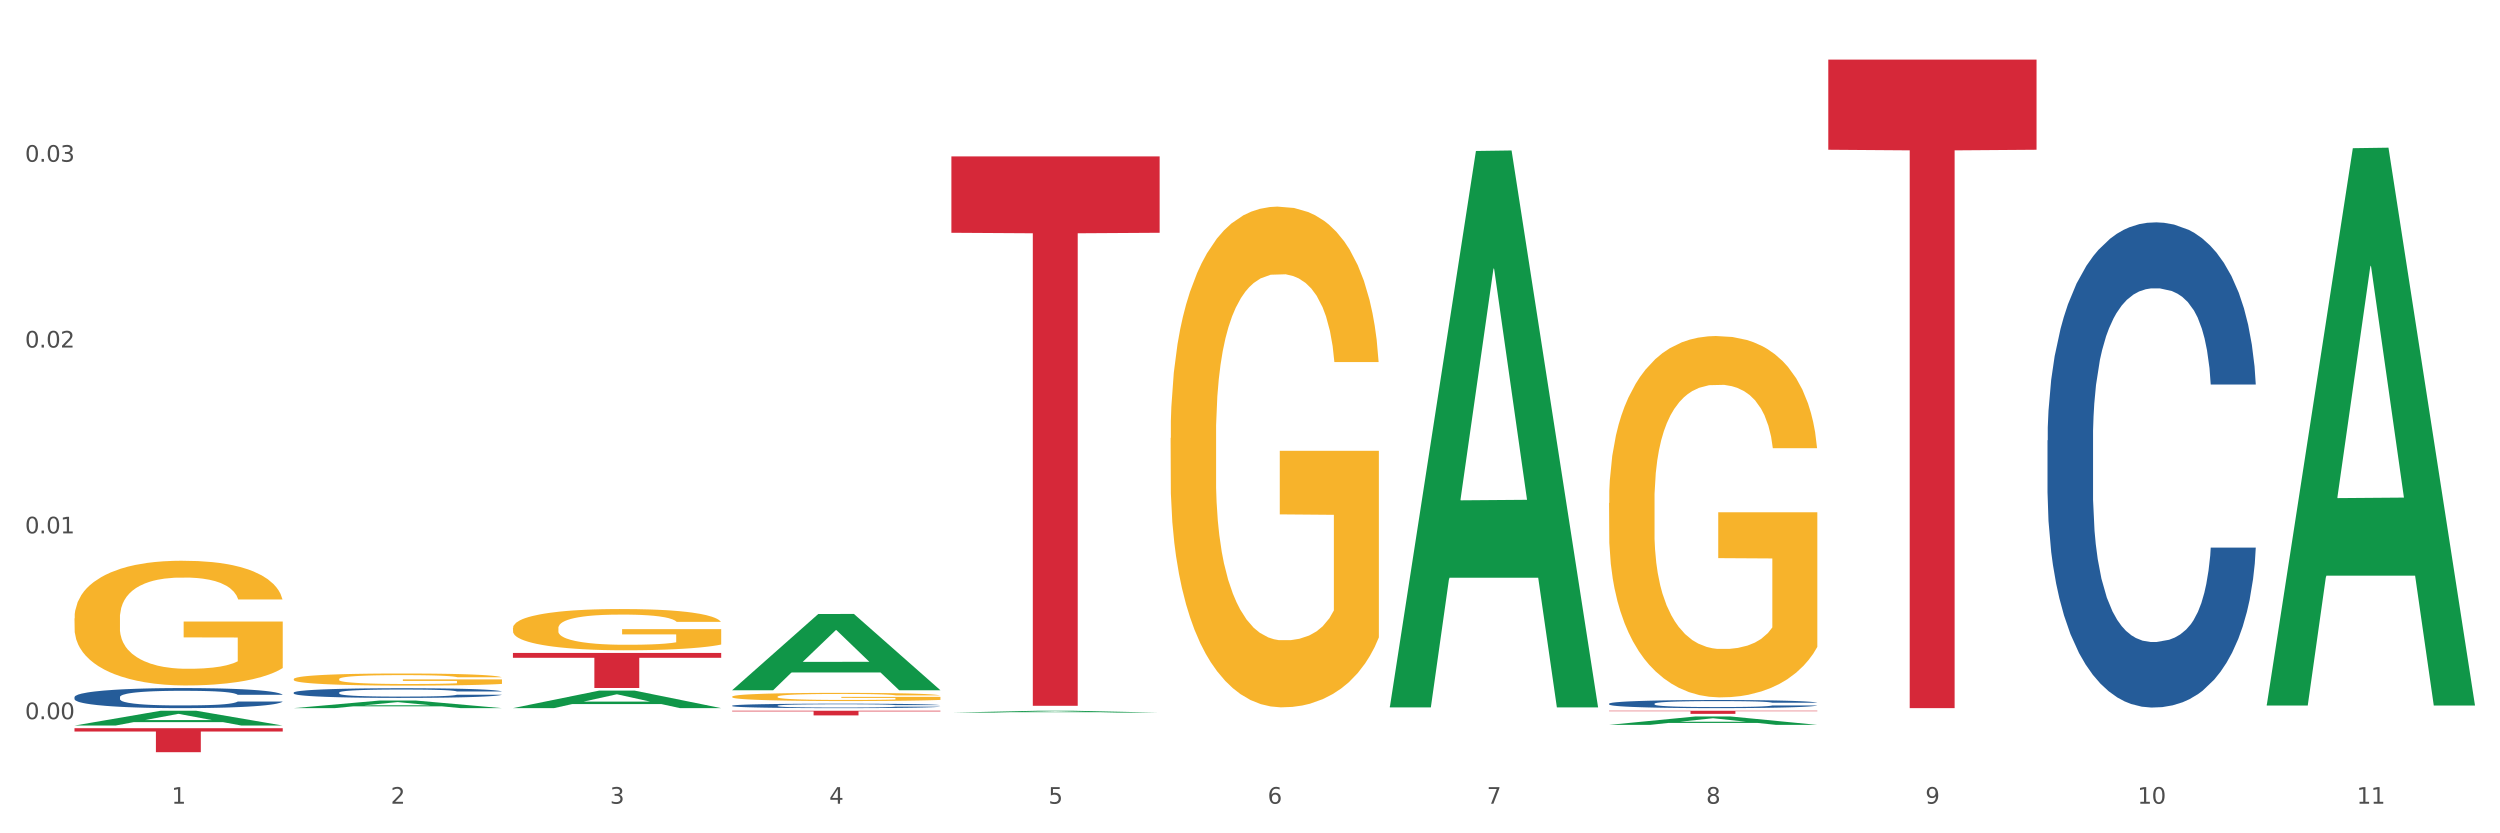<?xml version="1.0" encoding="utf-8" standalone="no"?>
<!DOCTYPE svg PUBLIC "-//W3C//DTD SVG 1.1//EN"
  "http://www.w3.org/Graphics/SVG/1.1/DTD/svg11.dtd">
<svg xmlns:xlink="http://www.w3.org/1999/xlink" width="1080pt" height="360pt" viewBox="0 0 1080 360" xmlns="http://www.w3.org/2000/svg" version="1.1">
 <rect x="0" y="0" width="1080" height="360" fill="#333333" stroke="none"/>
 <defs>
  <style type="text/css">*{stroke-linejoin: round; stroke-linecap: butt}</style>
 </defs>
 <g id="figure_1">
  <g id="patch_1">
   <path d="M 0 360 
L 1080 360 
L 1080 0 
L 0 0 
z
" style="fill: #ffffff; stroke: #ffffff; stroke-linejoin: miter"/>
  </g>
  <g id="axes_1">
   <g id="matplotlib.axis_1">
    <g id="xtick_1">
     <g id="text_1">
      <!-- 1 -->
      <g style="fill: #4d4d4d" transform="translate(74.106 347.204) scale(0.096 -0.096)">
       <defs>
        <path id="DejaVuSans-31" d="M 794 531 
L 1825 531 
L 1825 4091 
L 703 3866 
L 703 4441 
L 1819 4666 
L 2450 4666 
L 2450 531 
L 3481 531 
L 3481 0 
L 794 0 
L 794 531 
z
" transform="scale(0.016)"/>
       </defs>
       <use xlink:href="#DejaVuSans-31"/>
      </g>
     </g>
    </g>
    <g id="xtick_2">
     <g id="text_2">
      <!-- 2 -->
      <g style="fill: #4d4d4d" transform="translate(168.812 347.204) scale(0.096 -0.096)">
       <defs>
        <path id="DejaVuSans-32" d="M 1228 531 
L 3431 531 
L 3431 0 
L 469 0 
L 469 531 
Q 828 903 1448 1529 
Q 2069 2156 2228 2338 
Q 2531 2678 2651 2914 
Q 2772 3150 2772 3378 
Q 2772 3750 2511 3984 
Q 2250 4219 1831 4219 
Q 1534 4219 1204 4116 
Q 875 4013 500 3803 
L 500 4441 
Q 881 4594 1212 4672 
Q 1544 4750 1819 4750 
Q 2544 4750 2975 4387 
Q 3406 4025 3406 3419 
Q 3406 3131 3298 2873 
Q 3191 2616 2906 2266 
Q 2828 2175 2409 1742 
Q 1991 1309 1228 531 
z
" transform="scale(0.016)"/>
       </defs>
       <use xlink:href="#DejaVuSans-32"/>
      </g>
     </g>
    </g>
    <g id="xtick_3">
     <g id="text_3">
      <!-- 3 -->
      <g style="fill: #4d4d4d" transform="translate(263.517 347.204) scale(0.096 -0.096)">
       <defs>
        <path id="DejaVuSans-33" d="M 2597 2516 
Q 3050 2419 3304 2112 
Q 3559 1806 3559 1356 
Q 3559 666 3084 287 
Q 2609 -91 1734 -91 
Q 1441 -91 1130 -33 
Q 819 25 488 141 
L 488 750 
Q 750 597 1062 519 
Q 1375 441 1716 441 
Q 2309 441 2620 675 
Q 2931 909 2931 1356 
Q 2931 1769 2642 2001 
Q 2353 2234 1838 2234 
L 1294 2234 
L 1294 2753 
L 1863 2753 
Q 2328 2753 2575 2939 
Q 2822 3125 2822 3475 
Q 2822 3834 2567 4026 
Q 2313 4219 1838 4219 
Q 1578 4219 1281 4162 
Q 984 4106 628 3988 
L 628 4550 
Q 988 4650 1302 4700 
Q 1616 4750 1894 4750 
Q 2613 4750 3031 4423 
Q 3450 4097 3450 3541 
Q 3450 3153 3228 2886 
Q 3006 2619 2597 2516 
z
" transform="scale(0.016)"/>
       </defs>
       <use xlink:href="#DejaVuSans-33"/>
      </g>
     </g>
    </g>
    <g id="xtick_4">
     <g id="text_4">
      <!-- 4 -->
      <g style="fill: #4d4d4d" transform="translate(358.223 347.204) scale(0.096 -0.096)">
       <defs>
        <path id="DejaVuSans-34" d="M 2419 4116 
L 825 1625 
L 2419 1625 
L 2419 4116 
z
M 2253 4666 
L 3047 4666 
L 3047 1625 
L 3713 1625 
L 3713 1100 
L 3047 1100 
L 3047 0 
L 2419 0 
L 2419 1100 
L 313 1100 
L 313 1709 
L 2253 4666 
z
" transform="scale(0.016)"/>
       </defs>
       <use xlink:href="#DejaVuSans-34"/>
      </g>
     </g>
    </g>
    <g id="xtick_5">
     <g id="text_5">
      <!-- 5 -->
      <g style="fill: #4d4d4d" transform="translate(452.928 347.204) scale(0.096 -0.096)">
       <defs>
        <path id="DejaVuSans-35" d="M 691 4666 
L 3169 4666 
L 3169 4134 
L 1269 4134 
L 1269 2991 
Q 1406 3038 1543 3061 
Q 1681 3084 1819 3084 
Q 2600 3084 3056 2656 
Q 3513 2228 3513 1497 
Q 3513 744 3044 326 
Q 2575 -91 1722 -91 
Q 1428 -91 1123 -41 
Q 819 9 494 109 
L 494 744 
Q 775 591 1075 516 
Q 1375 441 1709 441 
Q 2250 441 2565 725 
Q 2881 1009 2881 1497 
Q 2881 1984 2565 2268 
Q 2250 2553 1709 2553 
Q 1456 2553 1204 2497 
Q 953 2441 691 2322 
L 691 4666 
z
" transform="scale(0.016)"/>
       </defs>
       <use xlink:href="#DejaVuSans-35"/>
      </g>
     </g>
    </g>
    <g id="xtick_6">
     <g id="text_6">
      <!-- 6 -->
      <g style="fill: #4d4d4d" transform="translate(547.634 347.204) scale(0.096 -0.096)">
       <defs>
        <path id="DejaVuSans-36" d="M 2113 2584 
Q 1688 2584 1439 2293 
Q 1191 2003 1191 1497 
Q 1191 994 1439 701 
Q 1688 409 2113 409 
Q 2538 409 2786 701 
Q 3034 994 3034 1497 
Q 3034 2003 2786 2293 
Q 2538 2584 2113 2584 
z
M 3366 4563 
L 3366 3988 
Q 3128 4100 2886 4159 
Q 2644 4219 2406 4219 
Q 1781 4219 1451 3797 
Q 1122 3375 1075 2522 
Q 1259 2794 1537 2939 
Q 1816 3084 2150 3084 
Q 2853 3084 3261 2657 
Q 3669 2231 3669 1497 
Q 3669 778 3244 343 
Q 2819 -91 2113 -91 
Q 1303 -91 875 529 
Q 447 1150 447 2328 
Q 447 3434 972 4092 
Q 1497 4750 2381 4750 
Q 2619 4750 2861 4703 
Q 3103 4656 3366 4563 
z
" transform="scale(0.016)"/>
       </defs>
       <use xlink:href="#DejaVuSans-36"/>
      </g>
     </g>
    </g>
    <g id="xtick_7">
     <g id="text_7">
      <!-- 7 -->
      <g style="fill: #4d4d4d" transform="translate(642.339 347.204) scale(0.096 -0.096)">
       <defs>
        <path id="DejaVuSans-37" d="M 525 4666 
L 3525 4666 
L 3525 4397 
L 1831 0 
L 1172 0 
L 2766 4134 
L 525 4134 
L 525 4666 
z
" transform="scale(0.016)"/>
       </defs>
       <use xlink:href="#DejaVuSans-37"/>
      </g>
     </g>
    </g>
    <g id="xtick_8">
     <g id="text_8">
      <!-- 8 -->
      <g style="fill: #4d4d4d" transform="translate(737.044 347.204) scale(0.096 -0.096)">
       <defs>
        <path id="DejaVuSans-38" d="M 2034 2216 
Q 1584 2216 1326 1975 
Q 1069 1734 1069 1313 
Q 1069 891 1326 650 
Q 1584 409 2034 409 
Q 2484 409 2743 651 
Q 3003 894 3003 1313 
Q 3003 1734 2745 1975 
Q 2488 2216 2034 2216 
z
M 1403 2484 
Q 997 2584 770 2862 
Q 544 3141 544 3541 
Q 544 4100 942 4425 
Q 1341 4750 2034 4750 
Q 2731 4750 3128 4425 
Q 3525 4100 3525 3541 
Q 3525 3141 3298 2862 
Q 3072 2584 2669 2484 
Q 3125 2378 3379 2068 
Q 3634 1759 3634 1313 
Q 3634 634 3220 271 
Q 2806 -91 2034 -91 
Q 1263 -91 848 271 
Q 434 634 434 1313 
Q 434 1759 690 2068 
Q 947 2378 1403 2484 
z
M 1172 3481 
Q 1172 3119 1398 2916 
Q 1625 2713 2034 2713 
Q 2441 2713 2670 2916 
Q 2900 3119 2900 3481 
Q 2900 3844 2670 4047 
Q 2441 4250 2034 4250 
Q 1625 4250 1398 4047 
Q 1172 3844 1172 3481 
z
" transform="scale(0.016)"/>
       </defs>
       <use xlink:href="#DejaVuSans-38"/>
      </g>
     </g>
    </g>
    <g id="xtick_9">
     <g id="text_9">
      <!-- 9 -->
      <g style="fill: #4d4d4d" transform="translate(831.75 347.204) scale(0.096 -0.096)">
       <defs>
        <path id="DejaVuSans-39" d="M 703 97 
L 703 672 
Q 941 559 1184 500 
Q 1428 441 1663 441 
Q 2288 441 2617 861 
Q 2947 1281 2994 2138 
Q 2813 1869 2534 1725 
Q 2256 1581 1919 1581 
Q 1219 1581 811 2004 
Q 403 2428 403 3163 
Q 403 3881 828 4315 
Q 1253 4750 1959 4750 
Q 2769 4750 3195 4129 
Q 3622 3509 3622 2328 
Q 3622 1225 3098 567 
Q 2575 -91 1691 -91 
Q 1453 -91 1209 -44 
Q 966 3 703 97 
z
M 1959 2075 
Q 2384 2075 2632 2365 
Q 2881 2656 2881 3163 
Q 2881 3666 2632 3958 
Q 2384 4250 1959 4250 
Q 1534 4250 1286 3958 
Q 1038 3666 1038 3163 
Q 1038 2656 1286 2365 
Q 1534 2075 1959 2075 
z
" transform="scale(0.016)"/>
       </defs>
       <use xlink:href="#DejaVuSans-39"/>
      </g>
     </g>
    </g>
    <g id="xtick_10">
     <g id="text_10">
      <!-- 10 -->
      <g style="fill: #4d4d4d" transform="translate(923.401 347.204) scale(0.096 -0.096)">
       <defs>
        <path id="DejaVuSans-30" d="M 2034 4250 
Q 1547 4250 1301 3770 
Q 1056 3291 1056 2328 
Q 1056 1369 1301 889 
Q 1547 409 2034 409 
Q 2525 409 2770 889 
Q 3016 1369 3016 2328 
Q 3016 3291 2770 3770 
Q 2525 4250 2034 4250 
z
M 2034 4750 
Q 2819 4750 3233 4129 
Q 3647 3509 3647 2328 
Q 3647 1150 3233 529 
Q 2819 -91 2034 -91 
Q 1250 -91 836 529 
Q 422 1150 422 2328 
Q 422 3509 836 4129 
Q 1250 4750 2034 4750 
z
" transform="scale(0.016)"/>
       </defs>
       <use xlink:href="#DejaVuSans-31"/>
       <use xlink:href="#DejaVuSans-30" transform="translate(63.623 0)"/>
      </g>
     </g>
    </g>
    <g id="xtick_11">
     <g id="text_11">
      <!-- 11 -->
      <g style="fill: #4d4d4d" transform="translate(1018.107 347.204) scale(0.096 -0.096)">
       <use xlink:href="#DejaVuSans-31"/>
       <use xlink:href="#DejaVuSans-31" transform="translate(63.623 0)"/>
      </g>
     </g>
    </g>
    <g id="xtick_12"/>
    <g id="xtick_13"/>
    <g id="xtick_14"/>
    <g id="xtick_15"/>
    <g id="xtick_16"/>
    <g id="xtick_17"/>
    <g id="xtick_18"/>
    <g id="xtick_19"/>
    <g id="xtick_20"/>
    <g id="xtick_21"/>
   </g>
   <g id="matplotlib.axis_2">
    <g id="ytick_1">
     <g id="text_12">
      <!-- 0.00 -->
      <g style="fill: #4d4d4d" transform="translate(10.8 310.688) scale(0.096 -0.096)">
       <defs>
        <path id="DejaVuSans-2e" d="M 684 794 
L 1344 794 
L 1344 0 
L 684 0 
L 684 794 
z
" transform="scale(0.016)"/>
       </defs>
       <use xlink:href="#DejaVuSans-30"/>
       <use xlink:href="#DejaVuSans-2e" transform="translate(63.623 0)"/>
       <use xlink:href="#DejaVuSans-30" transform="translate(95.41 0)"/>
       <use xlink:href="#DejaVuSans-30" transform="translate(159.033 0)"/>
      </g>
     </g>
    </g>
    <g id="ytick_2">
     <g id="text_13">
      <!-- 0.01 -->
      <g style="fill: #4d4d4d" transform="translate(10.8 230.418) scale(0.096 -0.096)">
       <use xlink:href="#DejaVuSans-30"/>
       <use xlink:href="#DejaVuSans-2e" transform="translate(63.623 0)"/>
       <use xlink:href="#DejaVuSans-30" transform="translate(95.41 0)"/>
       <use xlink:href="#DejaVuSans-31" transform="translate(159.033 0)"/>
      </g>
     </g>
    </g>
    <g id="ytick_3">
     <g id="text_14">
      <!-- 0.02 -->
      <g style="fill: #4d4d4d" transform="translate(10.8 150.149) scale(0.096 -0.096)">
       <use xlink:href="#DejaVuSans-30"/>
       <use xlink:href="#DejaVuSans-2e" transform="translate(63.623 0)"/>
       <use xlink:href="#DejaVuSans-30" transform="translate(95.41 0)"/>
       <use xlink:href="#DejaVuSans-32" transform="translate(159.033 0)"/>
      </g>
     </g>
    </g>
    <g id="ytick_4">
     <g id="text_15">
      <!-- 0.03 -->
      <g style="fill: #4d4d4d" transform="translate(10.8 69.879) scale(0.096 -0.096)">
       <use xlink:href="#DejaVuSans-30"/>
       <use xlink:href="#DejaVuSans-2e" transform="translate(63.623 0)"/>
       <use xlink:href="#DejaVuSans-30" transform="translate(95.41 0)"/>
       <use xlink:href="#DejaVuSans-33" transform="translate(159.033 0)"/>
      </g>
     </g>
    </g>
    <g id="ytick_5"/>
    <g id="ytick_6"/>
    <g id="ytick_7"/>
    <g id="ytick_8"/>
   </g>
   <g id="PolyCollection_1">
    <path d="M 32.175 313.431 
L 32.268 313.425 
L 69.369 307.047 
L 84.766 307.041 
L 122.145 313.443 
L 104.337 313.443 
L 96.267 311.952 
L 57.96 311.952 
L 57.682 311.976 
L 49.891 313.443 
L 32.175 313.443 
L 32.175 313.431 
L 62.783 311.063 
L 91.444 311.057 
L 77.253 308.406 
L 77.067 308.394 
L 76.882 308.412 
L 62.691 311.057 
L 62.783 311.063 
L 32.175 313.431 
z
" clip-path="url(#p2128aaa28a)" style="fill: #109648"/>
    <path d="M 316.291 307.041 
L 406.262 307.041 
L 406.262 307.318 
L 370.871 307.32 
L 370.871 309.038 
L 351.469 309.038 
L 351.469 307.32 
L 316.291 307.318 
L 316.291 307.043 
L 316.291 307.041 
z
" clip-path="url(#p2128aaa28a)" style="fill: #d62839"/>
    <path d="M 221.586 282.055 
L 311.556 282.055 
L 311.556 284.163 
L 276.165 284.177 
L 276.165 297.222 
L 256.764 297.222 
L 256.764 284.177 
L 221.586 284.163 
L 221.586 282.069 
L 221.586 282.055 
z
" clip-path="url(#p2128aaa28a)" style="fill: #d62839"/>
    <path d="M 32.175 314.568 
L 122.145 314.568 
L 122.145 316.011 
L 86.754 316.021 
L 86.754 324.95 
L 67.353 324.95 
L 67.353 316.021 
L 32.175 316.011 
L 32.175 314.578 
L 32.175 314.568 
z
" clip-path="url(#p2128aaa28a)" style="fill: #d62839"/>
    <path d="M 32.175 301.142 
L 32.281 301.134 
L 32.281 300.912 
L 32.6 300.611 
L 33.77 300.057 
L 35.259 299.637 
L 37.811 299.147 
L 39.194 298.941 
L 41.002 298.711 
L 44.724 298.339 
L 48.978 298.022 
L 51.956 297.848 
L 54.189 297.737 
L 59.187 297.539 
L 62.059 297.452 
L 65.036 297.381 
L 67.589 297.333 
L 71.843 297.278 
L 75.246 297.254 
L 79.181 297.246 
L 82.477 297.254 
L 86.838 297.286 
L 93.219 297.381 
L 95.665 297.436 
L 98.961 297.531 
L 102.365 297.658 
L 105.13 297.785 
L 108.32 297.967 
L 111.617 298.204 
L 114.807 298.505 
L 117.041 298.782 
L 118.848 299.075 
L 120.444 299.432 
L 121.613 299.819 
L 122.145 300.144 
L 102.684 300.144 
L 102.152 299.851 
L 101.088 299.534 
L 100.025 299.321 
L 98.855 299.147 
L 97.047 298.949 
L 95.452 298.822 
L 92.793 298.671 
L 90.347 298.576 
L 88.327 298.521 
L 85.881 298.474 
L 80.67 298.426 
L 76.947 298.426 
L 74.608 298.442 
L 71.736 298.481 
L 69.29 298.537 
L 66.419 298.632 
L 64.186 298.735 
L 61.952 298.869 
L 60.676 298.964 
L 58.762 299.139 
L 57.486 299.281 
L 55.784 299.527 
L 54.827 299.701 
L 53.126 300.152 
L 52.381 300.485 
L 52.062 300.714 
L 51.849 300.967 
L 51.849 302.203 
L 52.487 302.757 
L 53.019 302.994 
L 53.87 303.263 
L 55.465 303.612 
L 57.805 303.952 
L 60.251 304.198 
L 62.271 304.348 
L 64.186 304.459 
L 66.1 304.546 
L 68.44 304.625 
L 70.354 304.673 
L 73.225 304.72 
L 76.628 304.744 
L 79.287 304.744 
L 84.711 304.704 
L 87.157 304.665 
L 89.496 304.609 
L 92.049 304.522 
L 94.069 304.427 
L 95.239 304.356 
L 97.153 304.206 
L 98.642 304.047 
L 99.919 303.865 
L 100.769 303.707 
L 101.726 303.469 
L 102.471 303.2 
L 102.684 303.058 
L 122.145 303.058 
L 121.72 303.343 
L 120.975 303.62 
L 119.487 303.992 
L 118.317 304.206 
L 116.509 304.467 
L 114.595 304.689 
L 111.936 304.934 
L 109.49 305.116 
L 106.937 305.274 
L 104.172 305.417 
L 99.174 305.615 
L 97.366 305.67 
L 93.538 305.765 
L 90.56 305.821 
L 86.2 305.876 
L 81.733 305.908 
L 77.054 305.916 
L 72.906 305.9 
L 68.333 305.852 
L 65.462 305.805 
L 62.271 305.734 
L 58.549 305.623 
L 55.04 305.488 
L 51.743 305.33 
L 48.659 305.148 
L 45.788 304.942 
L 42.065 304.601 
L 39.3 304.269 
L 37.28 303.96 
L 35.897 303.699 
L 34.515 303.366 
L 33.77 303.137 
L 32.6 302.583 
L 32.175 302.068 
L 32.175 301.142 
z
" clip-path="url(#p2128aaa28a)" style="fill: #255c99"/>
    <path d="M 126.88 299.189 
L 126.987 299.186 
L 126.987 299.079 
L 127.306 298.933 
L 128.476 298.666 
L 129.965 298.463 
L 132.517 298.226 
L 133.899 298.127 
L 135.707 298.016 
L 139.43 297.837 
L 143.683 297.684 
L 146.661 297.6 
L 148.894 297.546 
L 153.893 297.451 
L 156.764 297.409 
L 159.742 297.374 
L 162.294 297.351 
L 166.548 297.325 
L 169.951 297.313 
L 173.886 297.309 
L 177.183 297.313 
L 181.543 297.328 
L 187.924 297.374 
L 190.37 297.401 
L 193.667 297.447 
L 197.07 297.508 
L 199.835 297.569 
L 203.025 297.657 
L 206.322 297.772 
L 209.513 297.917 
L 211.746 298.051 
L 213.554 298.192 
L 215.149 298.364 
L 216.319 298.551 
L 216.851 298.708 
L 197.389 298.708 
L 196.857 298.567 
L 195.794 298.414 
L 194.73 298.31 
L 193.561 298.226 
L 191.753 298.131 
L 190.157 298.07 
L 187.499 297.997 
L 185.053 297.951 
L 183.032 297.925 
L 180.586 297.902 
L 175.375 297.879 
L 171.653 297.879 
L 169.313 297.886 
L 166.442 297.905 
L 163.996 297.932 
L 161.124 297.978 
L 158.891 298.028 
L 156.658 298.093 
L 155.382 298.139 
L 153.467 298.223 
L 152.191 298.291 
L 150.49 298.41 
L 149.533 298.494 
L 147.831 298.712 
L 147.087 298.872 
L 146.768 298.983 
L 146.555 299.105 
L 146.555 299.701 
L 147.193 299.969 
L 147.725 300.084 
L 148.575 300.214 
L 150.171 300.382 
L 152.51 300.546 
L 154.956 300.664 
L 156.977 300.737 
L 158.891 300.791 
L 160.805 300.833 
L 163.145 300.871 
L 165.059 300.894 
L 167.931 300.917 
L 171.334 300.928 
L 173.993 300.928 
L 179.416 300.909 
L 181.862 300.89 
L 184.202 300.863 
L 186.754 300.821 
L 188.775 300.775 
L 189.945 300.741 
L 191.859 300.668 
L 193.348 300.592 
L 194.624 300.504 
L 195.475 300.428 
L 196.432 300.313 
L 197.176 300.183 
L 197.389 300.114 
L 216.851 300.114 
L 216.425 300.252 
L 215.681 300.385 
L 214.192 300.565 
L 213.022 300.668 
L 211.214 300.794 
L 209.3 300.901 
L 206.641 301.02 
L 204.195 301.108 
L 201.643 301.184 
L 198.878 301.253 
L 193.88 301.348 
L 192.072 301.375 
L 188.243 301.421 
L 185.265 301.448 
L 180.905 301.475 
L 176.439 301.49 
L 171.759 301.494 
L 167.612 301.486 
L 163.039 301.463 
L 160.167 301.44 
L 156.977 301.406 
L 153.255 301.352 
L 149.745 301.287 
L 146.448 301.211 
L 143.364 301.123 
L 140.493 301.024 
L 136.771 300.859 
L 134.006 300.699 
L 131.985 300.55 
L 130.603 300.424 
L 129.22 300.263 
L 128.476 300.152 
L 127.306 299.885 
L 126.88 299.636 
L 126.88 299.189 
z
" clip-path="url(#p2128aaa28a)" style="fill: #255c99"/>
    <path d="M 316.291 304.852 
L 316.398 304.85 
L 316.398 304.801 
L 316.717 304.733 
L 317.887 304.61 
L 319.376 304.516 
L 321.928 304.407 
L 323.31 304.361 
L 325.118 304.31 
L 328.84 304.227 
L 333.094 304.156 
L 336.072 304.118 
L 338.305 304.093 
L 343.304 304.049 
L 346.175 304.029 
L 349.153 304.013 
L 351.705 304.003 
L 355.959 303.991 
L 359.362 303.985 
L 363.297 303.983 
L 366.594 303.985 
L 370.954 303.992 
L 377.335 304.013 
L 379.781 304.026 
L 383.078 304.047 
L 386.481 304.075 
L 389.246 304.103 
L 392.436 304.144 
L 395.733 304.197 
L 398.924 304.264 
L 401.157 304.326 
L 402.965 304.391 
L 404.56 304.471 
L 405.73 304.557 
L 406.262 304.629 
L 386.8 304.629 
L 386.268 304.564 
L 385.205 304.493 
L 384.141 304.446 
L 382.971 304.407 
L 381.164 304.363 
L 379.568 304.335 
L 376.91 304.301 
L 374.464 304.28 
L 372.443 304.268 
L 369.997 304.257 
L 364.786 304.246 
L 361.064 304.246 
L 358.724 304.25 
L 355.853 304.259 
L 353.407 304.271 
L 350.535 304.292 
L 348.302 304.315 
L 346.069 304.345 
L 344.793 304.366 
L 342.878 304.405 
L 341.602 304.437 
L 339.901 304.492 
L 338.944 304.531 
L 337.242 304.631 
L 336.498 304.705 
L 336.178 304.756 
L 335.966 304.813 
L 335.966 305.088 
L 336.604 305.212 
L 337.136 305.265 
L 337.986 305.325 
L 339.582 305.402 
L 341.921 305.478 
L 344.367 305.533 
L 346.388 305.566 
L 348.302 305.591 
L 350.216 305.61 
L 352.556 305.628 
L 354.47 305.639 
L 357.342 305.649 
L 360.745 305.655 
L 363.403 305.655 
L 368.827 305.646 
L 371.273 305.637 
L 373.613 305.625 
L 376.165 305.605 
L 378.186 305.584 
L 379.356 305.568 
L 381.27 305.535 
L 382.759 305.499 
L 384.035 305.459 
L 384.886 305.423 
L 385.843 305.37 
L 386.587 305.31 
L 386.8 305.279 
L 406.262 305.279 
L 405.836 305.342 
L 405.092 305.404 
L 403.603 305.487 
L 402.433 305.535 
L 400.625 305.593 
L 398.711 305.642 
L 396.052 305.697 
L 393.606 305.738 
L 391.054 305.773 
L 388.289 305.805 
L 383.291 305.849 
L 381.483 305.861 
L 377.654 305.882 
L 374.676 305.895 
L 370.316 305.907 
L 365.849 305.914 
L 361.17 305.916 
L 357.023 305.912 
L 352.45 305.902 
L 349.578 305.891 
L 346.388 305.875 
L 342.666 305.85 
L 339.156 305.82 
L 335.859 305.785 
L 332.775 305.745 
L 329.904 305.699 
L 326.182 305.623 
L 323.417 305.549 
L 321.396 305.48 
L 320.014 305.422 
L 318.631 305.348 
L 317.887 305.296 
L 316.717 305.173 
L 316.291 305.058 
L 316.291 304.852 
z
" clip-path="url(#p2128aaa28a)" style="fill: #255c99"/>
    <path d="M 695.113 303.982 
L 695.22 303.979 
L 695.22 303.889 
L 695.539 303.768 
L 696.709 303.543 
L 698.197 303.373 
L 700.75 303.174 
L 702.132 303.091 
L 703.94 302.998 
L 707.662 302.847 
L 711.916 302.719 
L 714.894 302.649 
L 717.127 302.604 
L 722.126 302.523 
L 724.997 302.488 
L 727.975 302.459 
L 730.527 302.44 
L 734.781 302.418 
L 738.184 302.408 
L 742.119 302.405 
L 745.416 302.408 
L 749.776 302.421 
L 756.157 302.459 
L 758.603 302.482 
L 761.9 302.52 
L 765.303 302.572 
L 768.068 302.623 
L 771.258 302.697 
L 774.555 302.793 
L 777.746 302.915 
L 779.979 303.027 
L 781.787 303.145 
L 783.382 303.29 
L 784.552 303.447 
L 785.084 303.578 
L 765.622 303.578 
L 765.09 303.46 
L 764.027 303.331 
L 762.963 303.245 
L 761.793 303.174 
L 759.985 303.094 
L 758.39 303.043 
L 755.732 302.982 
L 753.286 302.943 
L 751.265 302.921 
L 748.819 302.902 
L 743.608 302.883 
L 739.886 302.883 
L 737.546 302.889 
L 734.675 302.905 
L 732.229 302.927 
L 729.357 302.966 
L 727.124 303.008 
L 724.891 303.062 
L 723.615 303.101 
L 721.7 303.171 
L 720.424 303.229 
L 718.723 303.328 
L 717.765 303.399 
L 716.064 303.582 
L 715.319 303.716 
L 715 303.809 
L 714.788 303.912 
L 714.788 304.412 
L 715.426 304.636 
L 715.958 304.733 
L 716.808 304.842 
L 718.404 304.983 
L 720.743 305.121 
L 723.189 305.22 
L 725.21 305.281 
L 727.124 305.326 
L 729.038 305.361 
L 731.378 305.393 
L 733.292 305.412 
L 736.164 305.432 
L 739.567 305.441 
L 742.225 305.441 
L 747.649 305.425 
L 750.095 305.409 
L 752.435 305.387 
L 754.987 305.351 
L 757.008 305.313 
L 758.178 305.284 
L 760.092 305.223 
L 761.581 305.159 
L 762.857 305.085 
L 763.708 305.021 
L 764.665 304.925 
L 765.409 304.816 
L 765.622 304.758 
L 785.084 304.758 
L 784.658 304.874 
L 783.914 304.986 
L 782.425 305.137 
L 781.255 305.223 
L 779.447 305.329 
L 777.533 305.419 
L 774.874 305.518 
L 772.428 305.592 
L 769.876 305.656 
L 767.111 305.714 
L 762.112 305.794 
L 760.305 305.816 
L 756.476 305.855 
L 753.498 305.877 
L 749.138 305.9 
L 744.671 305.913 
L 739.992 305.916 
L 735.845 305.909 
L 731.272 305.89 
L 728.4 305.871 
L 725.21 305.842 
L 721.488 305.797 
L 717.978 305.743 
L 714.681 305.678 
L 711.597 305.605 
L 708.726 305.521 
L 705.004 305.383 
L 702.239 305.249 
L 700.218 305.124 
L 698.836 305.018 
L 697.453 304.883 
L 696.709 304.79 
L 695.539 304.566 
L 695.113 304.357 
L 695.113 303.982 
z
" clip-path="url(#p2128aaa28a)" style="fill: #255c99"/>
    <path d="M 884.524 190.236 
L 884.631 190.045 
L 884.631 184.685 
L 884.95 177.411 
L 886.12 164.01 
L 887.608 153.864 
L 890.161 141.996 
L 891.543 137.018 
L 893.351 131.467 
L 897.073 122.469 
L 901.327 114.812 
L 904.305 110.601 
L 906.538 107.921 
L 911.537 103.135 
L 914.408 101.029 
L 917.386 99.306 
L 919.938 98.158 
L 924.192 96.818 
L 927.595 96.243 
L 931.53 96.052 
L 934.827 96.243 
L 939.187 97.009 
L 945.568 99.306 
L 948.014 100.646 
L 951.311 102.943 
L 954.714 106.006 
L 957.479 109.069 
L 960.669 113.472 
L 963.966 119.215 
L 967.157 126.49 
L 969.39 133.19 
L 971.198 140.273 
L 972.793 148.887 
L 973.963 158.267 
L 974.495 166.116 
L 955.033 166.116 
L 954.501 159.033 
L 953.438 151.376 
L 952.374 146.207 
L 951.204 141.996 
L 949.396 137.21 
L 947.801 134.147 
L 945.143 130.51 
L 942.697 128.212 
L 940.676 126.872 
L 938.23 125.724 
L 933.019 124.575 
L 929.297 124.575 
L 926.957 124.958 
L 924.086 125.915 
L 921.64 127.255 
L 918.768 129.552 
L 916.535 132.041 
L 914.302 135.295 
L 913.026 137.593 
L 911.111 141.804 
L 909.835 145.25 
L 908.134 151.184 
L 907.176 155.396 
L 905.475 166.307 
L 904.73 174.348 
L 904.411 179.899 
L 904.199 186.025 
L 904.199 215.888 
L 904.837 229.289 
L 905.368 235.032 
L 906.219 241.54 
L 907.814 249.963 
L 910.154 258.195 
L 912.6 264.129 
L 914.621 267.767 
L 916.535 270.447 
L 918.449 272.552 
L 920.789 274.467 
L 922.703 275.615 
L 925.575 276.764 
L 928.978 277.338 
L 931.636 277.338 
L 937.06 276.381 
L 939.506 275.424 
L 941.846 274.084 
L 944.398 271.978 
L 946.419 269.681 
L 947.589 267.958 
L 949.503 264.321 
L 950.992 260.492 
L 952.268 256.089 
L 953.119 252.261 
L 954.076 246.518 
L 954.82 240.009 
L 955.033 236.563 
L 974.495 236.563 
L 974.069 243.455 
L 973.325 250.155 
L 971.836 259.152 
L 970.666 264.321 
L 968.858 270.638 
L 966.944 275.998 
L 964.285 281.933 
L 961.839 286.336 
L 959.287 290.164 
L 956.522 293.61 
L 951.523 298.396 
L 949.715 299.736 
L 945.887 302.033 
L 942.909 303.373 
L 938.549 304.713 
L 934.082 305.479 
L 929.403 305.67 
L 925.256 305.287 
L 920.683 304.139 
L 917.811 302.99 
L 914.621 301.267 
L 910.899 298.587 
L 907.389 295.333 
L 904.092 291.504 
L 901.008 287.101 
L 898.137 282.124 
L 894.415 273.892 
L 891.65 265.852 
L 889.629 258.386 
L 888.246 252.069 
L 886.864 244.029 
L 886.12 238.477 
L 884.95 225.077 
L 884.524 212.634 
L 884.524 190.236 
z
" clip-path="url(#p2128aaa28a)" style="fill: #255c99"/>
    <path d="M 789.819 25.759 
L 879.789 25.759 
L 879.789 64.692 
L 844.398 64.955 
L 844.398 305.916 
L 824.997 305.916 
L 824.997 64.955 
L 789.819 64.692 
L 789.819 26.023 
L 789.819 25.759 
z
" clip-path="url(#p2128aaa28a)" style="fill: #d62839"/>
    <path d="M 32.175 267.137 
L 32.281 267.088 
L 32.281 265.316 
L 32.494 263.791 
L 33.556 260.1 
L 35.149 257.049 
L 36.318 255.425 
L 37.486 254.097 
L 38.867 252.768 
L 40.567 251.39 
L 43.647 249.373 
L 45.559 248.339 
L 47.896 247.257 
L 52.145 245.682 
L 55.225 244.796 
L 58.412 244.058 
L 63.617 243.172 
L 67.016 242.778 
L 70.627 242.483 
L 74.983 242.286 
L 78.275 242.237 
L 85.499 242.385 
L 91.659 242.828 
L 94.634 243.172 
L 98.458 243.763 
L 100.476 244.156 
L 103.769 244.944 
L 107.168 245.977 
L 109.505 246.863 
L 113.01 248.536 
L 115.666 250.209 
L 118.109 252.276 
L 119.383 253.703 
L 120.339 255.032 
L 121.189 256.557 
L 122.039 258.968 
L 102.919 258.968 
L 102.175 257.246 
L 101.007 255.622 
L 99.307 254.047 
L 97.82 253.063 
L 95.271 251.833 
L 92.934 251.046 
L 90.491 250.455 
L 87.517 249.963 
L 85.18 249.717 
L 81.887 249.52 
L 75.407 249.569 
L 71.052 249.963 
L 68.078 250.455 
L 66.166 250.898 
L 64.467 251.39 
L 62.555 252.079 
L 60.324 253.112 
L 58.731 254.047 
L 57.137 255.228 
L 55.863 256.409 
L 54.694 257.787 
L 53.738 259.264 
L 52.995 260.789 
L 52.357 262.659 
L 51.826 265.759 
L 51.826 272.501 
L 52.039 274.026 
L 52.57 276.044 
L 53.207 277.569 
L 54.269 279.39 
L 55.225 280.62 
L 57.031 282.392 
L 59.049 283.868 
L 60.643 284.803 
L 62.236 285.59 
L 64.998 286.673 
L 68.078 287.559 
L 70.734 288.1 
L 74.345 288.592 
L 76.788 288.789 
L 78.913 288.887 
L 84.118 288.887 
L 87.835 288.74 
L 91.978 288.395 
L 95.165 287.953 
L 97.82 287.411 
L 100.795 286.525 
L 102.707 285.689 
L 102.707 275.404 
L 79.338 275.355 
L 79.338 268.515 
L 122.145 268.515 
L 122.145 288.592 
L 120.339 289.626 
L 118.321 290.561 
L 116.197 291.397 
L 113.01 292.431 
L 109.186 293.415 
L 105.787 294.104 
L 102.175 294.694 
L 97.927 295.235 
L 92.403 295.728 
L 89.004 295.924 
L 84.755 296.072 
L 79.763 296.121 
L 75.407 296.023 
L 71.159 295.777 
L 66.697 295.334 
L 62.342 294.694 
L 59.049 294.054 
L 55.756 293.267 
L 52.251 292.234 
L 49.489 291.25 
L 47.365 290.364 
L 45.028 289.232 
L 42.479 287.756 
L 40.567 286.427 
L 38.867 285.049 
L 37.061 283.278 
L 35.787 281.752 
L 34.512 279.833 
L 33.768 278.406 
L 32.919 276.192 
L 32.281 273.091 
L 32.175 267.137 
z
" clip-path="url(#p2128aaa28a)" style="fill: #f7b32b"/>
    <path d="M 410.997 67.578 
L 500.967 67.578 
L 500.967 100.557 
L 465.576 100.78 
L 465.576 304.897 
L 446.175 304.897 
L 446.175 100.78 
L 410.997 100.557 
L 410.997 67.8 
L 410.997 67.578 
z
" clip-path="url(#p2128aaa28a)" style="fill: #d62839"/>
    <path d="M 695.113 217.3 
L 695.22 217.157 
L 695.22 212.024 
L 695.432 207.604 
L 696.494 196.911 
L 698.088 188.071 
L 699.256 183.366 
L 700.424 179.516 
L 701.805 175.667 
L 703.505 171.674 
L 706.585 165.828 
L 708.497 162.834 
L 710.834 159.698 
L 715.083 155.135 
L 718.164 152.569 
L 721.35 150.43 
L 726.555 147.863 
L 729.954 146.723 
L 733.566 145.867 
L 737.921 145.297 
L 741.214 145.154 
L 748.437 145.582 
L 754.598 146.865 
L 757.572 147.863 
L 761.396 149.574 
L 763.414 150.715 
L 766.707 152.996 
L 770.106 155.99 
L 772.443 158.557 
L 775.948 163.405 
L 778.604 168.252 
L 781.047 174.241 
L 782.322 178.376 
L 783.278 182.225 
L 784.128 186.645 
L 784.977 193.632 
L 765.857 193.632 
L 765.114 188.641 
L 763.945 183.936 
L 762.246 179.374 
L 760.759 176.522 
L 758.209 172.957 
L 755.872 170.676 
L 753.429 168.965 
L 750.455 167.539 
L 748.118 166.827 
L 744.825 166.256 
L 738.346 166.399 
L 733.991 167.539 
L 731.016 168.965 
L 729.104 170.248 
L 727.405 171.674 
L 725.493 173.67 
L 723.262 176.665 
L 721.669 179.374 
L 720.076 182.796 
L 718.801 186.217 
L 717.632 190.21 
L 716.676 194.487 
L 715.933 198.907 
L 715.296 204.325 
L 714.764 213.308 
L 714.764 232.841 
L 714.977 237.261 
L 715.508 243.107 
L 716.145 247.527 
L 717.208 252.802 
L 718.164 256.367 
L 719.969 261.5 
L 721.988 265.777 
L 723.581 268.486 
L 725.174 270.768 
L 727.936 273.904 
L 731.016 276.471 
L 733.672 278.039 
L 737.284 279.465 
L 739.727 280.035 
L 741.851 280.32 
L 747.056 280.32 
L 750.774 279.893 
L 754.916 278.895 
L 758.103 277.611 
L 760.759 276.043 
L 763.733 273.477 
L 765.645 271.053 
L 765.645 241.253 
L 742.276 241.111 
L 742.276 221.292 
L 785.084 221.292 
L 785.084 279.465 
L 783.278 282.459 
L 781.26 285.168 
L 779.135 287.592 
L 775.948 290.586 
L 772.124 293.438 
L 768.725 295.434 
L 765.114 297.145 
L 760.865 298.713 
L 755.341 300.139 
L 751.942 300.709 
L 747.693 301.137 
L 742.701 301.28 
L 738.346 300.995 
L 734.097 300.282 
L 729.636 298.998 
L 725.28 297.145 
L 721.988 295.291 
L 718.695 293.01 
L 715.189 290.016 
L 712.428 287.164 
L 710.303 284.598 
L 707.966 281.318 
L 705.417 277.041 
L 703.505 273.191 
L 701.805 269.199 
L 700 264.066 
L 698.725 259.646 
L 697.45 254.086 
L 696.707 249.951 
L 695.857 243.535 
L 695.22 234.552 
L 695.113 217.3 
z
" clip-path="url(#p2128aaa28a)" style="fill: #f7b32b"/>
    <path d="M 505.702 189.216 
L 505.809 189.019 
L 505.809 181.906 
L 506.021 175.782 
L 507.083 160.965 
L 508.677 148.716 
L 509.845 142.196 
L 511.014 136.862 
L 512.394 131.528 
L 514.094 125.996 
L 517.174 117.896 
L 519.086 113.747 
L 521.423 109.401 
L 525.672 103.079 
L 528.753 99.523 
L 531.939 96.559 
L 537.144 93.003 
L 540.543 91.423 
L 544.155 90.237 
L 548.51 89.447 
L 551.803 89.249 
L 559.026 89.842 
L 565.187 91.62 
L 568.161 93.003 
L 571.985 95.374 
L 574.003 96.954 
L 577.296 100.115 
L 580.695 104.264 
L 583.032 107.82 
L 586.537 114.537 
L 589.193 121.255 
L 591.636 129.552 
L 592.911 135.282 
L 593.867 140.616 
L 594.717 146.74 
L 595.566 156.421 
L 576.446 156.421 
L 575.703 149.506 
L 574.534 142.986 
L 572.835 136.664 
L 571.348 132.713 
L 568.798 127.774 
L 566.461 124.613 
L 564.018 122.242 
L 561.044 120.267 
L 558.707 119.279 
L 555.414 118.489 
L 548.935 118.686 
L 544.58 120.267 
L 541.606 122.242 
L 539.694 124.02 
L 537.994 125.996 
L 536.082 128.762 
L 533.851 132.911 
L 532.258 136.664 
L 530.665 141.406 
L 529.39 146.147 
L 528.222 151.679 
L 527.266 157.606 
L 526.522 163.731 
L 525.885 171.238 
L 525.354 183.684 
L 525.354 210.751 
L 525.566 216.875 
L 526.097 224.975 
L 526.734 231.1 
L 527.797 238.409 
L 528.753 243.348 
L 530.558 250.461 
L 532.577 256.388 
L 534.17 260.141 
L 535.763 263.302 
L 538.525 267.649 
L 541.606 271.205 
L 544.261 273.378 
L 547.873 275.354 
L 550.316 276.144 
L 552.44 276.539 
L 557.645 276.539 
L 561.363 275.946 
L 565.505 274.563 
L 568.692 272.785 
L 571.348 270.612 
L 574.322 267.056 
L 576.234 263.697 
L 576.234 222.407 
L 552.865 222.209 
L 552.865 194.748 
L 595.673 194.748 
L 595.673 275.354 
L 593.867 279.502 
L 591.849 283.256 
L 589.724 286.615 
L 586.537 290.764 
L 582.713 294.715 
L 579.314 297.481 
L 575.703 299.851 
L 571.454 302.025 
L 565.93 304 
L 562.531 304.791 
L 558.282 305.383 
L 553.29 305.581 
L 548.935 305.186 
L 544.686 304.198 
L 540.225 302.42 
L 535.87 299.851 
L 532.577 297.283 
L 529.284 294.122 
L 525.778 289.973 
L 523.017 286.022 
L 520.892 282.466 
L 518.555 277.922 
L 516.006 271.995 
L 514.094 266.661 
L 512.394 261.129 
L 510.589 254.017 
L 509.314 247.892 
L 508.039 240.187 
L 507.296 234.458 
L 506.446 225.568 
L 505.809 213.121 
L 505.702 189.216 
z
" clip-path="url(#p2128aaa28a)" style="fill: #f7b32b"/>
    <path d="M 316.291 300.951 
L 316.398 300.948 
L 316.398 300.831 
L 316.61 300.731 
L 317.672 300.488 
L 319.266 300.287 
L 320.434 300.181 
L 321.603 300.093 
L 322.983 300.006 
L 324.683 299.915 
L 327.763 299.782 
L 329.675 299.714 
L 332.012 299.643 
L 336.261 299.539 
L 339.342 299.481 
L 342.528 299.433 
L 347.733 299.374 
L 351.132 299.348 
L 354.744 299.329 
L 359.099 299.316 
L 362.392 299.313 
L 369.615 299.323 
L 375.776 299.352 
L 378.75 299.374 
L 382.574 299.413 
L 384.592 299.439 
L 387.885 299.491 
L 391.284 299.559 
L 393.621 299.617 
L 397.127 299.727 
L 399.782 299.837 
L 402.225 299.973 
L 403.5 300.067 
L 404.456 300.155 
L 405.306 300.255 
L 406.155 300.414 
L 387.035 300.414 
L 386.292 300.3 
L 385.123 300.194 
L 383.424 300.09 
L 381.937 300.025 
L 379.387 299.944 
L 377.051 299.892 
L 374.607 299.854 
L 371.633 299.821 
L 369.296 299.805 
L 366.003 299.792 
L 359.524 299.795 
L 355.169 299.821 
L 352.195 299.854 
L 350.283 299.883 
L 348.583 299.915 
L 346.671 299.96 
L 344.44 300.028 
L 342.847 300.09 
L 341.254 300.168 
L 339.979 300.245 
L 338.811 300.336 
L 337.855 300.433 
L 337.111 300.534 
L 336.474 300.657 
L 335.943 300.861 
L 335.943 301.304 
L 336.155 301.405 
L 336.686 301.537 
L 337.323 301.638 
L 338.386 301.757 
L 339.342 301.838 
L 341.147 301.955 
L 343.166 302.052 
L 344.759 302.114 
L 346.352 302.165 
L 349.114 302.237 
L 352.195 302.295 
L 354.85 302.331 
L 358.462 302.363 
L 360.905 302.376 
L 363.029 302.382 
L 368.234 302.382 
L 371.952 302.373 
L 376.095 302.35 
L 379.281 302.321 
L 381.937 302.285 
L 384.911 302.227 
L 386.823 302.172 
L 386.823 301.495 
L 363.454 301.492 
L 363.454 301.042 
L 406.262 301.042 
L 406.262 302.363 
L 404.456 302.431 
L 402.438 302.492 
L 400.313 302.548 
L 397.127 302.616 
L 393.303 302.68 
L 389.903 302.726 
L 386.292 302.764 
L 382.043 302.8 
L 376.519 302.832 
L 373.12 302.845 
L 368.871 302.855 
L 363.879 302.858 
L 359.524 302.852 
L 355.275 302.836 
L 350.814 302.807 
L 346.459 302.764 
L 343.166 302.722 
L 339.873 302.671 
L 336.367 302.603 
L 333.606 302.538 
L 331.481 302.48 
L 329.144 302.405 
L 326.595 302.308 
L 324.683 302.22 
L 322.983 302.13 
L 321.178 302.013 
L 319.903 301.913 
L 318.628 301.787 
L 317.885 301.693 
L 317.035 301.547 
L 316.398 301.343 
L 316.291 300.951 
z
" clip-path="url(#p2128aaa28a)" style="fill: #f7b32b"/>
    <path d="M 221.586 271.34 
L 221.692 271.323 
L 221.692 270.737 
L 221.905 270.232 
L 222.967 269.011 
L 224.56 268.002 
L 225.729 267.464 
L 226.897 267.025 
L 228.278 266.585 
L 229.978 266.129 
L 233.058 265.462 
L 234.97 265.12 
L 237.307 264.762 
L 241.556 264.241 
L 244.636 263.947 
L 247.823 263.703 
L 253.028 263.41 
L 256.427 263.28 
L 260.038 263.182 
L 264.394 263.117 
L 267.686 263.101 
L 274.91 263.15 
L 281.07 263.296 
L 284.045 263.41 
L 287.869 263.605 
L 289.887 263.736 
L 293.18 263.996 
L 296.579 264.338 
L 298.916 264.631 
L 302.421 265.185 
L 305.077 265.738 
L 307.52 266.422 
L 308.794 266.895 
L 309.75 267.334 
L 310.6 267.839 
L 311.45 268.637 
L 292.33 268.637 
L 291.586 268.067 
L 290.418 267.53 
L 288.718 267.009 
L 287.231 266.683 
L 284.682 266.276 
L 282.345 266.015 
L 279.902 265.82 
L 276.928 265.657 
L 274.591 265.576 
L 271.298 265.511 
L 264.818 265.527 
L 260.463 265.657 
L 257.489 265.82 
L 255.577 265.966 
L 253.878 266.129 
L 251.966 266.357 
L 249.735 266.699 
L 248.142 267.009 
L 246.548 267.399 
L 245.274 267.79 
L 244.105 268.246 
L 243.149 268.734 
L 242.406 269.239 
L 241.768 269.858 
L 241.237 270.884 
L 241.237 273.114 
L 241.45 273.619 
L 241.981 274.287 
L 242.618 274.792 
L 243.68 275.394 
L 244.636 275.801 
L 246.442 276.387 
L 248.46 276.876 
L 250.054 277.185 
L 251.647 277.446 
L 254.409 277.804 
L 257.489 278.097 
L 260.145 278.276 
L 263.756 278.439 
L 266.199 278.504 
L 268.324 278.536 
L 273.529 278.536 
L 277.246 278.488 
L 281.389 278.374 
L 284.576 278.227 
L 287.231 278.048 
L 290.206 277.755 
L 292.118 277.478 
L 292.118 274.075 
L 268.749 274.059 
L 268.749 271.796 
L 311.556 271.796 
L 311.556 278.439 
L 309.75 278.781 
L 307.732 279.09 
L 305.608 279.367 
L 302.421 279.709 
L 298.597 280.034 
L 295.198 280.262 
L 291.586 280.458 
L 287.338 280.637 
L 281.814 280.8 
L 278.415 280.865 
L 274.166 280.914 
L 269.174 280.93 
L 264.818 280.897 
L 260.57 280.816 
L 256.108 280.669 
L 251.753 280.458 
L 248.46 280.246 
L 245.167 279.986 
L 241.662 279.644 
L 238.9 279.318 
L 236.776 279.025 
L 234.439 278.65 
L 231.89 278.162 
L 229.978 277.722 
L 228.278 277.266 
L 226.472 276.68 
L 225.198 276.176 
L 223.923 275.54 
L 223.179 275.068 
L 222.33 274.336 
L 221.692 273.31 
L 221.586 271.34 
z
" clip-path="url(#p2128aaa28a)" style="fill: #f7b32b"/>
    <path d="M 695.113 307.041 
L 785.084 307.041 
L 785.084 307.229 
L 749.692 307.231 
L 749.692 308.398 
L 730.291 308.398 
L 730.291 307.231 
L 695.113 307.229 
L 695.113 307.042 
L 695.113 307.041 
z
" clip-path="url(#p2128aaa28a)" style="fill: #d62839"/>
    <path d="M 126.88 293.37 
L 126.987 293.365 
L 126.987 293.193 
L 127.199 293.045 
L 128.261 292.687 
L 129.855 292.391 
L 131.023 292.233 
L 132.192 292.104 
L 133.572 291.975 
L 135.272 291.841 
L 138.352 291.645 
L 140.264 291.545 
L 142.601 291.44 
L 146.85 291.287 
L 149.931 291.201 
L 153.117 291.129 
L 158.322 291.043 
L 161.721 291.005 
L 165.333 290.976 
L 169.688 290.957 
L 172.981 290.953 
L 180.204 290.967 
L 186.365 291.01 
L 189.339 291.043 
L 193.163 291.101 
L 195.181 291.139 
L 198.474 291.215 
L 201.873 291.316 
L 204.21 291.402 
L 207.716 291.564 
L 210.371 291.727 
L 212.814 291.927 
L 214.089 292.066 
L 215.045 292.195 
L 215.895 292.343 
L 216.744 292.577 
L 197.624 292.577 
L 196.881 292.41 
L 195.712 292.252 
L 194.013 292.099 
L 192.526 292.004 
L 189.976 291.884 
L 187.64 291.808 
L 185.196 291.75 
L 182.222 291.703 
L 179.885 291.679 
L 176.592 291.66 
L 170.113 291.664 
L 165.758 291.703 
L 162.784 291.75 
L 160.872 291.793 
L 159.172 291.841 
L 157.26 291.908 
L 155.029 292.008 
L 153.436 292.099 
L 151.843 292.214 
L 150.568 292.329 
L 149.4 292.462 
L 148.444 292.606 
L 147.7 292.754 
L 147.063 292.935 
L 146.532 293.236 
L 146.532 293.891 
L 146.744 294.039 
L 147.275 294.235 
L 147.912 294.383 
L 148.975 294.56 
L 149.931 294.679 
L 151.736 294.851 
L 153.755 294.994 
L 155.348 295.085 
L 156.941 295.162 
L 159.703 295.267 
L 162.784 295.353 
L 165.439 295.405 
L 169.051 295.453 
L 171.494 295.472 
L 173.618 295.482 
L 178.823 295.482 
L 182.541 295.467 
L 186.684 295.434 
L 189.87 295.391 
L 192.526 295.338 
L 195.5 295.252 
L 197.412 295.171 
L 197.412 294.173 
L 174.043 294.168 
L 174.043 293.504 
L 216.851 293.504 
L 216.851 295.453 
L 215.045 295.553 
L 213.027 295.644 
L 210.902 295.725 
L 207.716 295.826 
L 203.892 295.921 
L 200.492 295.988 
L 196.881 296.046 
L 192.632 296.098 
L 187.108 296.146 
L 183.709 296.165 
L 179.46 296.179 
L 174.468 296.184 
L 170.113 296.175 
L 165.864 296.151 
L 161.403 296.108 
L 157.048 296.046 
L 153.755 295.983 
L 150.462 295.907 
L 146.956 295.807 
L 144.195 295.711 
L 142.07 295.625 
L 139.733 295.515 
L 137.184 295.372 
L 135.272 295.243 
L 133.572 295.109 
L 131.767 294.937 
L 130.492 294.789 
L 129.217 294.603 
L 128.474 294.464 
L 127.624 294.249 
L 126.987 293.948 
L 126.88 293.37 
z
" clip-path="url(#p2128aaa28a)" style="fill: #f7b32b"/>
    <path d="M 126.88 305.91 
L 126.973 305.906 
L 164.074 302.622 
L 179.471 302.619 
L 216.851 305.916 
L 199.042 305.916 
L 190.973 305.148 
L 152.666 305.148 
L 152.387 305.16 
L 144.596 305.916 
L 126.88 305.916 
L 126.88 305.91 
L 157.489 304.69 
L 186.15 304.687 
L 171.958 303.322 
L 171.773 303.315 
L 171.587 303.325 
L 157.396 304.687 
L 157.489 304.69 
L 126.88 305.91 
z
" clip-path="url(#p2128aaa28a)" style="fill: #109648"/>
    <path d="M 221.586 305.902 
L 221.679 305.894 
L 258.78 298.354 
L 274.177 298.347 
L 311.556 305.916 
L 293.748 305.916 
L 285.678 304.153 
L 247.371 304.153 
L 247.093 304.182 
L 239.302 305.916 
L 221.586 305.916 
L 221.586 305.902 
L 252.194 303.101 
L 280.855 303.094 
L 266.664 299.96 
L 266.478 299.946 
L 266.293 299.967 
L 252.102 303.094 
L 252.194 303.101 
L 221.586 305.902 
z
" clip-path="url(#p2128aaa28a)" style="fill: #109648"/>
    <path d="M 316.291 298.126 
L 316.384 298.095 
L 353.485 265.252 
L 368.882 265.222 
L 406.262 298.188 
L 388.453 298.188 
L 380.384 290.511 
L 342.077 290.511 
L 341.798 290.635 
L 334.007 298.188 
L 316.291 298.188 
L 316.291 298.126 
L 346.9 285.93 
L 375.56 285.899 
L 361.369 272.248 
L 361.184 272.186 
L 360.998 272.279 
L 346.807 285.899 
L 346.9 285.93 
L 316.291 298.126 
z
" clip-path="url(#p2128aaa28a)" style="fill: #109648"/>
    <path d="M 410.997 307.854 
L 411.09 307.853 
L 448.191 307.042 
L 463.588 307.041 
L 500.967 307.855 
L 483.159 307.855 
L 475.089 307.666 
L 436.782 307.666 
L 436.504 307.669 
L 428.713 307.855 
L 410.997 307.855 
L 410.997 307.854 
L 441.605 307.552 
L 470.266 307.552 
L 456.075 307.214 
L 455.889 307.213 
L 455.704 307.215 
L 441.513 307.552 
L 441.605 307.552 
L 410.997 307.854 
z
" clip-path="url(#p2128aaa28a)" style="fill: #109648"/>
    <path d="M 600.408 305.152 
L 600.501 304.926 
L 637.602 65.222 
L 652.999 64.996 
L 690.378 305.604 
L 672.57 305.604 
L 664.5 249.575 
L 626.193 249.575 
L 625.915 250.479 
L 618.124 305.604 
L 600.408 305.604 
L 600.408 305.152 
L 631.016 216.138 
L 659.677 215.913 
L 645.486 116.281 
L 645.3 115.829 
L 645.115 116.507 
L 630.924 215.913 
L 631.016 216.138 
L 600.408 305.152 
z
" clip-path="url(#p2128aaa28a)" style="fill: #109648"/>
    <path d="M 695.113 313.141 
L 695.206 313.138 
L 732.307 309.526 
L 747.704 309.523 
L 785.084 313.148 
L 767.275 313.148 
L 759.206 312.304 
L 720.899 312.304 
L 720.62 312.318 
L 712.829 313.148 
L 695.113 313.148 
L 695.113 313.141 
L 725.722 311.8 
L 754.382 311.797 
L 740.191 310.296 
L 740.006 310.289 
L 739.82 310.299 
L 725.629 311.797 
L 725.722 311.8 
L 695.113 313.141 
z
" clip-path="url(#p2128aaa28a)" style="fill: #109648"/>
    <path d="M 979.23 304.344 
L 979.323 304.118 
L 1016.424 64.021 
L 1031.821 63.795 
L 1069.2 304.797 
L 1051.391 304.797 
L 1043.322 248.676 
L 1005.015 248.676 
L 1004.737 249.582 
L 996.946 304.797 
L 979.23 304.797 
L 979.23 304.344 
L 1009.838 215.185 
L 1038.499 214.959 
L 1024.308 115.164 
L 1024.122 114.711 
L 1023.937 115.39 
L 1009.745 214.959 
L 1009.838 215.185 
L 979.23 304.344 
z
" clip-path="url(#p2128aaa28a)" style="fill: #109648"/>
   </g>
  </g>
 </g>
 <defs>
  <clipPath id="p2128aaa28a">
   <rect x="32.175" y="10.8" width="1037.025" height="329.109"/>
  </clipPath>
 </defs>
</svg>

